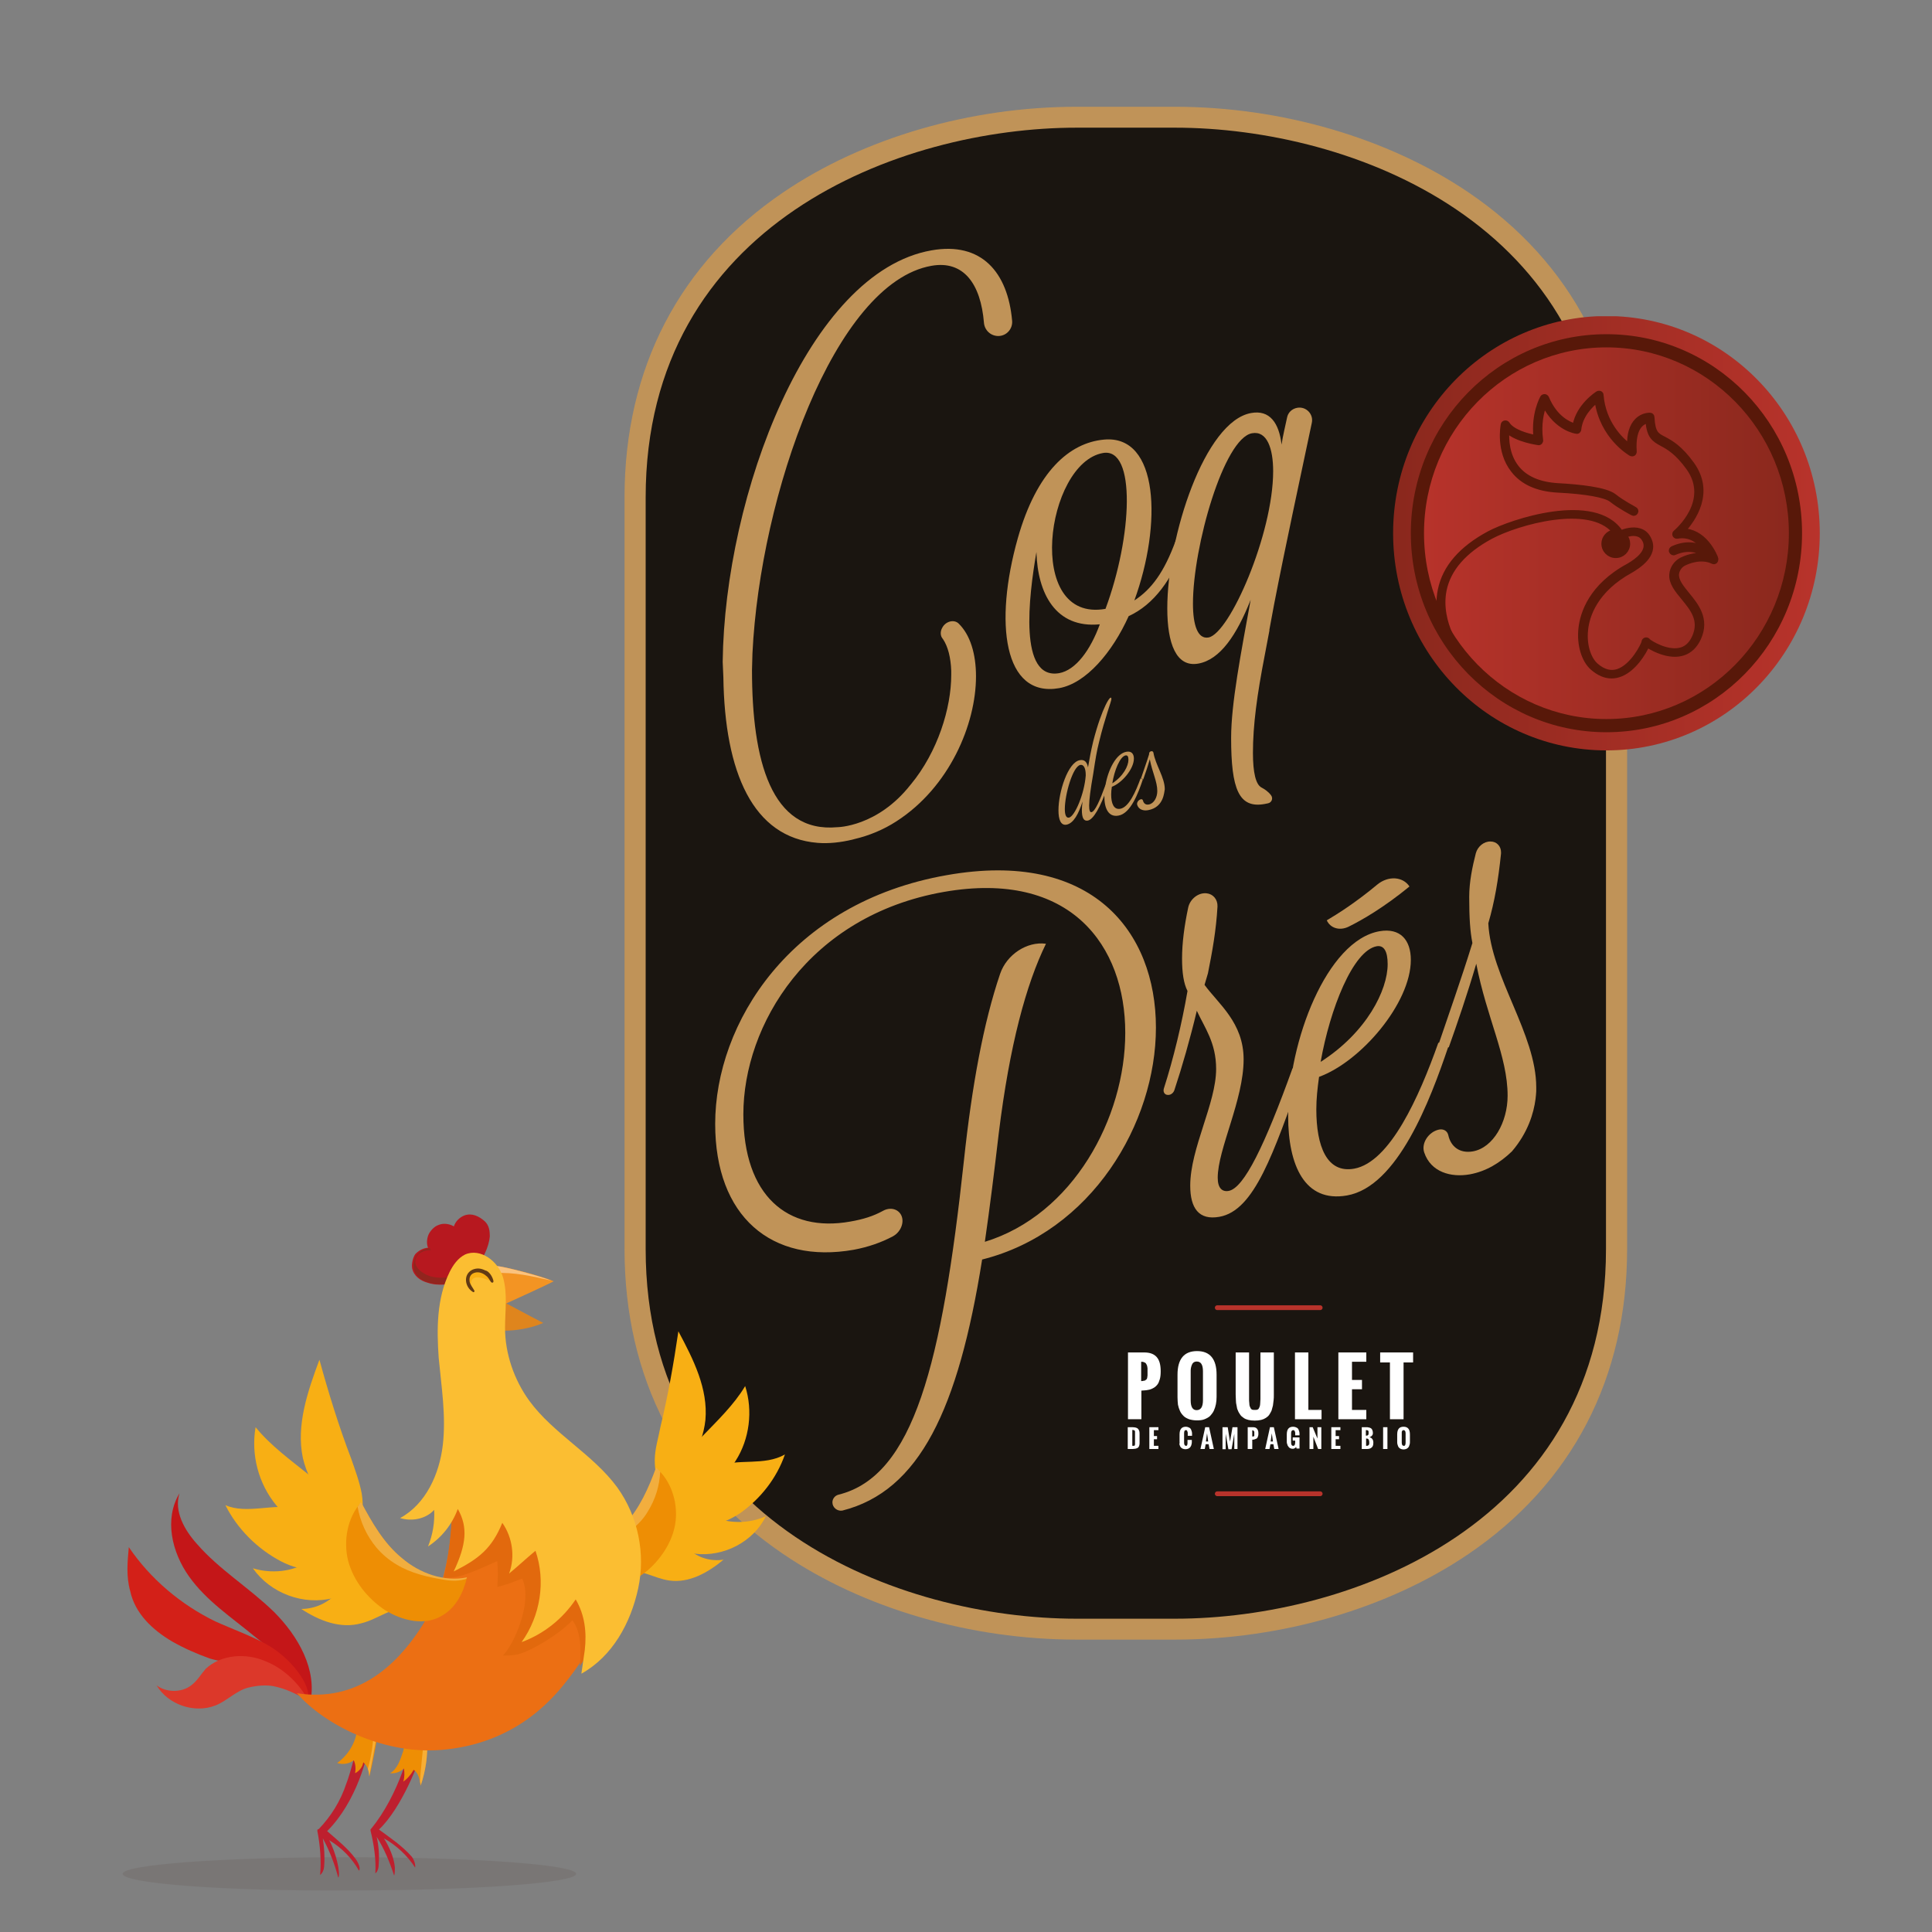 <?xml version="1.0" encoding="utf-8"?>
<!-- Generator: Adobe Illustrator 22.0.1, SVG Export Plug-In . SVG Version: 6.00 Build 0)  -->
<svg version="1.1" id="Layer_1" xmlns="http://www.w3.org/2000/svg" xmlns:xlink="http://www.w3.org/1999/xlink" x="0px" y="0px"
	 viewBox="0 0 850.4 850.4" style="enable-background:new 0 0 850.4 850.4;" xml:space="preserve">
<rect x="0" y="0" width="850.4" height="850.4" fill="#808080" stroke="none"/>
<style type="text/css">
	.st0{fill:#1A1510;}
	.st1{fill:#C09358;}
	.st2{fill:#FFFFFF;}
	.st3{fill:none;stroke:#B8332B;stroke-width:2.099;stroke-linecap:round;stroke-linejoin:round;stroke-miterlimit:10;}
	.st4{clip-path:url(#SVGID_2_);fill:url(#SVGID_3_);}
	.st5{clip-path:url(#SVGID_5_);fill:url(#SVGID_6_);}
	.st6{fill:#581809;}
	.st7{fill:none;stroke:#581809;stroke-width:1.864;stroke-linecap:square;stroke-linejoin:round;stroke-miterlimit:10;}
	.st8{fill:#B7181F;}
	.st9{fill:#91251E;}
	.st10{opacity:0.1;fill:#3E1F1C;enable-background:new    ;}
	.st11{fill:#C41618;}
	.st12{fill:#D32018;}
	.st13{fill:#F8AF14;}
	.st14{fill:#EE8E04;}
	.st15{fill:#F2AE3E;}
	.st16{fill:#BE1F2E;}
	.st17{fill:#DC382A;}
	.st18{fill:#DF851D;}
	.st19{fill:#F8AE35;}
	.st20{fill:#F39423;}
	.st21{fill:#FAC27E;}
	.st22{fill:#EC6F13;}
	.st23{fill:#E2690D;}
	.st24{fill:#FBBE32;}
	.st25{fill:#613A14;}
</style>
<g>
	<g>
		<g>
			<path class="st0" d="M473.9,717.2c-45.9,0-92-13.5-126.6-36.9c-44.3-30.1-67.7-75.2-67.7-130.4V218.9
				c0-55.2,23.4-100.3,67.7-130.4c34.6-23.5,80.7-36.9,126.6-36.9h43.3c45.9,0,92,13.5,126.6,36.9c44.3,30.1,67.7,75.2,67.7,130.4
				v330.9c0,55.2-23.4,100.3-67.7,130.4c-34.6,23.5-80.7,36.9-126.6,36.9H473.9z"/>
			<path class="st1" d="M517.2,56.2c77.7,0,189.7,42.1,189.7,162.7v330.9c0,120.6-112,162.7-189.7,162.7h-43.3
				c-77.7,0-189.7-42.1-189.7-162.7V218.9c0-120.6,112-162.7,189.7-162.7H517.2 M517.2,47h-43.3c-46.8,0-93.9,13.7-129.2,37.7
				c-45.6,31-69.8,77.4-69.8,134.2v330.9c0,56.8,24.1,103.2,69.8,134.2c35.3,24,82.4,37.7,129.2,37.7h43.3
				c46.8,0,93.9-13.7,129.2-37.7c45.6-31,69.8-77.4,69.8-134.2V218.9c0-56.8-24.1-103.2-69.8-134.2C611,60.7,563.9,47,517.2,47"/>
			<path class="st1" d="M318.4,298.1c0.6,41.9,13,70.6,41.5,72.9c4.9,0.4,10.1-0.2,15.2-1.4l1.1-0.3c6.4-1.5,12.7-4.1,18.4-7.8
				c23.3-15,35-42.7,35-63.8c0-9.8-2.5-18.2-7.6-23.2c-2-2-5.8-1.1-7.3,1.9c-0.9,1.6-0.8,3.5,0.2,4.7c0,0.1,0.1,0.1,0.1,0.1
				c2.3,3.4,3.5,8.3,3.7,14.1c0,0.3,0,0.6,0,1c0,0.5,0,0.8,0,0.8c0,14.5-5.9,33.8-17.8,48.2c0,0,0,0-0.1,0.1
				c-14.6,18.6-32.2,18.7-32.2,18.7c-29.2,2.7-37.6-29.4-37.6-69.2l0.2-7.3c3.4-69.9,36.2-163.1,78.8-170.6
				c14.1-2.5,21.7,7.9,23.1,25.1c0.3,3.3,3,5.8,6.3,5.8c3.6,0,6.4-3.1,6.1-6.7c-1.9-21.4-13.5-34.9-35.5-31
				c-54.1,9.5-91,107.5-91.9,181.1L318.4,298.1z"/>
			<path class="st1" d="M521.7,239.2c-5.7,15.9-13.8,26.9-24.9,32c-7.2,16-18.8,29.6-30.6,31.7c-24.5,4.3-28.7-28.8-18.2-66
				c8.3-29.3,22.7-42,37.9-43.4c24.3-2.3,25.6,37.4,13.4,70.8c7.5-4.9,13.1-12.3,18.3-26.6C518.8,237.4,522.1,237.7,521.7,239.2
				 M484.1,274.8c-19.5,1.9-27.4-13.7-27.9-31.8c-3.4,19.6-7.9,56.4,10,53.3C473.5,295,480,286.1,484.1,274.8 M486.6,268
				c11.8-31.7,13.6-71.2-1.1-68.6C460.3,203.8,450.8,274.3,486.6,268"/>
			<path class="st1" d="M571,179.5L571,179.5c-2.3,0.4-4.1,2.1-4.5,4.4c-0.8,3.9-1.8,7.7-2.4,11.8c-1.1-9.5-5.2-15.4-13.4-13.9
				c-20.4,3.6-36.9,54.3-36.9,86c0,15.4,3.9,26,13.6,24.3c9.7-1.7,17-12.7,23.1-28.1c-4.3,23.6-8.6,45.7-8.6,60.8
				c0,22.6,3.4,31.1,14.7,29.1l1.5-0.3c1.6-0.3,2.4-2.1,1.4-3.5c-1.1-1.5-2.6-2.6-4.3-3.5c-2.4-1.3-3.7-6.4-3.7-15.2
				c0-12.2,1.8-25.5,5.2-43c0,0,0,0,0,0l2.1-11.1c0,0,0,0-0.1,0.1c0.7-3.7,1.4-7.5,2.1-11.3c5.1-26.3,11.5-55.6,16.6-79.9
				C578.3,182.3,574.9,178.8,571,179.5 M531.9,280.6c-4.7,0.8-6.8-5.4-6.8-14.9c0-25.1,13.6-72.8,26-75c6.6-1.2,9.3,6.7,9.3,16.7
				C560.4,235,541.2,279,531.9,280.6"/>
			<path class="st1" d="M489.2,307.7c0,1-2.9,8.4-5.4,18.8c-1.1,4.4-1.5,6.9-2.6,14.1c-1.2,6.8-1.8,11.5-1.8,14c0,2.2,0.4,3,1,2.9
				c1.6-0.3,3.7-5.1,6.2-12c0.4-0.1,1.1,0.4,1.1,0.4c-3.5,9.9-6.5,14.8-8.9,15.3c-1.8,0.3-2.6-1.2-2.6-4.7c0-0.8,0.1-2.1,0.3-3.7
				c-1.7,5.3-3.9,9.6-7.1,10.2c-2.5,0.4-3.5-2.3-3.5-6.3c0-8.2,4.2-21.2,9.4-22.1c2.1-0.4,3.2,0.9,3.6,3.2c0.7-4,1.2-6.9,2.3-11.5
				C485,311.5,489.2,304.9,489.2,307.7 M468.7,356.1c0,2.4,0.5,4,1.8,3.8c2.6-0.5,6.8-10.5,7.4-18.5v-0.3c0-2.6-0.7-4.7-2.4-4.4
				C472.2,337.4,468.7,349.7,468.7,356.1"/>
			<path class="st1" d="M502,342.7c-2.1,5.8-5.1,12.6-8.9,13.3c-2.9,0.5-4-2.4-4-6.3c0-1.1,0.1-2.2,0.3-3.4
				c4.4-1.6,9.7-7.8,9.7-12.4c0-2.1-1.1-3.4-3.3-3c-4.5,0.8-8,7.8-9.2,14.6c-0.3,1.6-0.5,3.2-0.5,4.7v0.4c0,5.2,1.8,9.2,6.2,8.4
				c5.4-0.9,8.8-10.1,10.7-15.8C503.1,342.9,502.3,342.6,502,342.7 M495.5,332.5c0.8-0.1,1.2,0.5,1.2,1.9c0,2.7-2.2,7.2-7.1,10.4
				C490.5,339.1,493,332.9,495.5,332.5"/>
			<path class="st1" d="M505.4,356.6c-2,0.4-4.1-0.2-4.8-2.2c-0.4-1,0.4-2.3,1.6-2.6h0c0.5-0.1,0.8,0.2,0.9,0.6
				c0.3,1.2,1.2,2,2.6,1.7c2.2-0.4,3.7-3.1,3.7-5.9c0-4.2-2.2-8.2-3.3-14c-0.9,3.2-2,6.4-2.9,8.9c0-0.2-0.8-0.5-1-0.4
				c0.9-2.8,2.4-6.8,3.6-10.7c0-0.1,0-0.2,0-0.3c0-1.1,1.7-1.5,1.9-0.4c0.9,5.4,5,10.9,5,16.1C512.4,348.5,512.4,355.3,505.4,356.6"
				/>
			<path class="st1" d="M366.4,661.3c0-1.6,1.1-3,2.7-3.4c33.1-8.2,45.5-57.5,55.2-147.2c3.5-32.8,8.6-60.5,15.9-82
				c2.9-8.6,11.9-14.4,20.1-13.3l0.1,0c-8.7,17.8-16,44.5-20.8,83.6c-1.9,16.3-3.9,32.4-6.1,47.6c38.8-11.9,61.8-54.5,61.8-92
				c0-38.3-24-71.8-79.9-62c-59.6,10.5-88.2,58.7-88.2,97.9c0,35.8,19.4,52.1,47,47.2c5.8-1,10.2-2.4,14.4-4.7
				c3.2-1.8,6.7-0.9,8.1,1.9c1.5,3.1-0.2,7.4-3.7,9.3c-5.1,2.7-10.8,4.7-17.2,5.9c-36.3,6.4-61-14.7-61-55.4
				c0-44.1,32.9-97.4,102-109.5c63.9-11.3,92,24.9,92,67.1c0,42.1-28.3,90-76.5,102.1c-10.5,66-27.6,101.9-61.5,110.5
				C368.6,665.3,366.4,663.6,366.4,661.3"/>
			<path class="st1" d="M540.8,524.2c6.8-1.2,16-20.3,28.1-53.9c1-0.2,4.4,0.4,4.4,1.7c-12.8,35.7-21.1,60.9-36.6,63.6
				c-9,1.6-12.8-3.8-12.8-13.7c0-16.5,11.4-36.2,11.4-51.4c0-11.6-5.1-18.2-8.5-25.6c-2.9,12.2-6.5,24.8-9.9,35
				c-0.5,1.4-1.9,2.3-3.2,2l-0.1,0c-1.2-0.3-1.7-1.5-1.3-2.8c4.2-13.1,7.9-28.4,10.4-42.9c-1.7-3.3-2.4-8.1-2.4-14.3
				c0-6.8,1-14.4,2.7-22.4c0.8-3.8,4.5-6.7,8.1-6.3c2.9,0.3,4.9,2.7,4.8,5.8c-0.6,10.6-2.3,19.9-4.2,29.4l-1.5,5.1
				c6.1,8.4,17.2,16.6,17.2,32.8c0,17.9-11.4,39.5-11.4,52.1C536,522.9,537.9,524.7,540.8,524.2"/>
			<path class="st1" d="M633.1,459c1.2-0.2,4.4,0.9,4.4,1.7c-8,23.7-22.3,61.6-44.6,65.5c-18.7,3.3-25.9-13.4-25.9-34.9
				c0-32.9,17-77.3,40.2-81.4c9.2-1.6,13.8,3.9,13.8,12.6c0,19.1-22,44.8-40.4,51.5c-0.7,5-1.2,9.7-1.2,14.3
				c0,16.2,4.6,28.3,16.7,26.1C611.8,511.5,624.6,483,633.1,459 M581.3,467.4c20.3-13,29.5-31.6,29.5-43c0-5.8-1.7-8.4-4.8-7.9
				C595.5,418.4,585.4,444.2,581.3,467.4 M620.4,390.2c-11.1,9.1-20.7,14.7-26.8,17.7c-3.9,1.9-8,0.7-9.6-2.8
				c4.4-2.6,12.6-7.7,22.3-15.8C611.1,385.4,617.5,385.8,620.4,390.2"/>
			<path class="st1" d="M676.2,478.6c0,0.4,0,0.8,0,1.3c0,0.1,0,0.2,0,0.4c-0.1,1-0.1,2.1-0.3,3.4c-0.8,6.2-3.3,14.8-10.4,23.1
				c-5.3,5.1-11.4,8.8-18.5,10.1c-8.4,1.5-17.2-1-20.1-9.6c-1.4-4.1,1.9-9.1,6.5-10.1c2-0.4,3.7,0.6,4.1,2.5c1.1,5,5,8.1,10.8,7.1
				c9-1.6,15.3-12.9,15.3-24.5c0-17.4-9.2-34.2-13.8-58.1c-3.9,13.3-8.5,26.7-12.1,36.8c0,0-4.4,0-4.4-1.6
				c3.9-11.6,9.9-28.4,14.8-44.3c-1-5.2-1.4-10.9-1.4-20.3c0-6.7,1.4-13.3,2.9-19.2c0.8-3,3.6-5.3,6.5-5.2c2.7,0,4.6,2.1,4.6,4.7
				c0,0.2,0,0.4,0,0.6c-1.2,11.6-2.8,21.1-5.6,30.7C656.3,430.2,676.2,455.1,676.2,478.6"/>
			<path class="st2" d="M496.5,624.7v-29.4h7.1c2.6,0,4.4,0.7,5.6,2.1s1.7,3.5,1.7,6.2c0,1.3-0.1,2.5-0.4,3.5
				c-0.3,1-0.6,1.8-1.1,2.4c-0.5,0.6-1,1.1-1.8,1.5c-0.7,0.4-1.5,0.7-2.3,0.8c-0.8,0.2-1.8,0.2-2.9,0.3v12.6H496.5z M502.4,607.9
				c0.3,0,0.6,0,0.8-0.1c0.2,0,0.5-0.1,0.6-0.1c0.2,0,0.3-0.1,0.5-0.3c0.1-0.1,0.3-0.2,0.4-0.3c0.1-0.1,0.2-0.3,0.2-0.5
				c0.1-0.2,0.1-0.4,0.1-0.5c0-0.1,0.1-0.4,0.1-0.7c0-0.3,0-0.6,0-0.8v-0.9v-0.2c0-0.4,0-0.7,0-1c0-0.2,0-0.5-0.1-0.8
				c0-0.3-0.1-0.6-0.2-0.8c-0.1-0.2-0.2-0.4-0.3-0.6c-0.1-0.2-0.3-0.4-0.5-0.5c-0.2-0.1-0.4-0.2-0.7-0.3c-0.3-0.1-0.6-0.1-1-0.1
				V607.9z"/>
			<path class="st2" d="M518.3,615v-9.9c0-6.9,2.9-10.4,8.6-10.4c5.7,0,8.6,3.5,8.6,10.4v9.7c0,1.2-0.1,2.3-0.3,3.3
				c-0.2,1-0.5,1.9-0.9,2.8c-0.4,0.9-1,1.6-1.6,2.3c-0.6,0.6-1.5,1.1-2.5,1.5c-1,0.4-2.1,0.5-3.4,0.5c-1.3,0-2.4-0.2-3.4-0.5
				c-1-0.4-1.8-0.8-2.4-1.4c-0.6-0.6-1.2-1.3-1.6-2.2c-0.4-0.9-0.7-1.8-0.9-2.8C518.4,617.3,518.3,616.2,518.3,615 M529.5,616.3
				v-12.7c0-2.9-0.9-4.3-2.7-4.3c-0.5,0-1,0.1-1.4,0.4c-0.4,0.3-0.6,0.6-0.8,1.1c-0.2,0.5-0.3,0.9-0.4,1.4c-0.1,0.5-0.1,0.9-0.1,1.5
				v12.7c0,2.9,0.9,4.3,2.6,4.3C528.6,620.7,529.5,619.2,529.5,616.3"/>
			<path class="st2" d="M543.9,613.8v-18.5h5.9v18.3c0,1,0,1.8,0,2.3c0,0.5,0,1,0.1,1.7c0,0.7,0.1,1.2,0.2,1.4
				c0.1,0.3,0.3,0.6,0.4,0.9c0.2,0.3,0.4,0.5,0.7,0.6c0.3,0.1,0.7,0.1,1.1,0.1c0.4,0,0.8,0,1.1-0.1c0.3-0.1,0.6-0.3,0.7-0.6
				c0.2-0.3,0.3-0.6,0.4-0.9c0.1-0.3,0.2-0.7,0.2-1.4c0-0.7,0.1-1.2,0.1-1.7c0-0.5,0-1.2,0-2.2v-0.1v-18.3h5.9v18.5
				c0,0.9,0,1.8-0.1,2.5c-0.1,0.8-0.2,1.5-0.3,2.4c-0.2,0.8-0.4,1.5-0.6,2.2c-0.3,0.6-0.6,1.2-1,1.8c-0.4,0.6-0.9,1-1.5,1.4
				c-0.6,0.4-1.3,0.7-2.1,0.9c-0.8,0.2-1.8,0.3-2.8,0.3c-1,0-2-0.1-2.8-0.3c-0.8-0.2-1.6-0.5-2.1-0.9c-0.6-0.4-1.1-0.8-1.5-1.4
				c-0.4-0.6-0.8-1.2-1-1.8c-0.3-0.6-0.5-1.3-0.6-2.2c-0.2-0.8-0.3-1.6-0.3-2.4C544,615.5,543.9,614.7,543.9,613.8"/>
			<polygon class="st2" points="570,624.7 570,595.3 575.9,595.3 575.9,620.6 581.7,620.6 581.7,624.7 			"/>
			<polygon class="st2" points="589.1,624.7 589.1,595.3 601.4,595.3 601.4,599.4 595.1,599.4 595.1,607.4 599.5,607.4 599.5,611.5 
				595.1,611.5 595.1,620.6 601.4,620.6 601.4,624.7 			"/>
			<polygon class="st2" points="611.8,624.7 611.8,599.7 607.5,599.7 607.5,595.3 622,595.3 622,599.7 617.8,599.7 617.8,624.7 			
				"/>
			<path class="st2" d="M496.4,637.8v-9.6h2c0.6,0,1.2,0.1,1.6,0.2c0.4,0.1,0.7,0.3,1,0.6c0.2,0.3,0.4,0.6,0.5,1
				c0.1,0.4,0.1,0.8,0.1,1.4v3.1c0,0.3,0,0.6,0,0.9c0,0.3-0.1,0.5-0.1,0.7c-0.1,0.2-0.1,0.4-0.2,0.6c-0.1,0.2-0.2,0.3-0.4,0.5
				c-0.2,0.1-0.4,0.3-0.6,0.3c-0.2,0.1-0.5,0.2-0.8,0.2c-0.3,0-0.7,0.1-1,0.1H496.4z M498.5,636.4c0.2,0,0.3,0,0.4,0
				c0.1,0,0.2,0,0.3,0c0.1,0,0.2-0.1,0.2-0.1c0,0,0.1-0.1,0.1-0.2c0-0.1,0.1-0.2,0.1-0.3c0-0.1,0-0.2,0-0.4v-5.2
				c0-0.3-0.1-0.5-0.3-0.6c-0.2-0.1-0.5-0.2-0.9-0.2V636.4z"/>
			<polygon class="st2" points="505.9,637.8 505.9,628.2 509.9,628.2 509.9,629.5 507.9,629.5 507.9,632.1 509.3,632.1 509.3,633.5 
				507.9,633.5 507.9,636.4 509.9,636.4 509.9,637.8 			"/>
			<path class="st2" d="M519.2,634.6v-3.2c0-2.3,0.9-3.4,2.8-3.4c0.4,0,0.7,0.1,1,0.2c0.3,0.1,0.6,0.3,0.8,0.4
				c0.2,0.2,0.4,0.4,0.5,0.7c0.1,0.3,0.2,0.6,0.3,0.9c0.1,0.3,0.1,0.7,0.1,1v0.8h-1.9v-0.9c0-0.2,0-0.3,0-0.4c0-0.1,0-0.3-0.1-0.4
				c0-0.2-0.1-0.3-0.1-0.4c-0.1-0.1-0.1-0.2-0.2-0.3c-0.1-0.1-0.2-0.1-0.4-0.1c-0.6,0-0.8,0.5-0.8,1.4v4.1c0,0.9,0.3,1.4,0.8,1.4
				c0.2,0,0.3,0,0.4-0.1c0.1-0.1,0.2-0.2,0.2-0.4c0-0.2,0.1-0.3,0.1-0.5c0-0.2,0-0.4,0-0.6v-1h1.9v0.8c0,0.4,0,0.7-0.1,1
				c-0.1,0.3-0.1,0.6-0.3,0.9c-0.1,0.3-0.3,0.5-0.5,0.7c-0.2,0.2-0.5,0.4-0.8,0.5c-0.3,0.1-0.7,0.2-1.1,0.2c-0.4,0-0.8-0.1-1.1-0.2
				c-0.3-0.1-0.6-0.3-0.8-0.5c-0.2-0.2-0.4-0.4-0.5-0.7c-0.1-0.3-0.2-0.6-0.3-0.9C519.3,635.3,519.2,635,519.2,634.6"/>
			<path class="st2" d="M528.4,637.8l2.1-9.6h1.7l2.1,9.6h-1.9l-0.4-2.1h-1.3l-0.4,2.1H528.4z M530.8,634.5h1l-0.5-3.6L530.8,634.5z
				"/>
			<path class="st2" d="M538.1,637.8v-9.6h2.3l1,6.4l1.1-6.4h2.2v9.6h-1.4l0-6.7c-0.1,0.7-0.3,1.8-0.6,3.4c-0.3,1.6-0.5,2.7-0.6,3.4
				h-1.4l-1.2-6.8l0,6.8H538.1z"/>
			<path class="st2" d="M549.2,637.8v-9.6h2.3c0.8,0,1.4,0.2,1.8,0.7c0.4,0.5,0.6,1.1,0.6,2c0,0.4,0,0.8-0.1,1.1
				c-0.1,0.3-0.2,0.6-0.3,0.8c-0.1,0.2-0.3,0.4-0.6,0.5c-0.2,0.1-0.5,0.2-0.8,0.3c-0.3,0.1-0.6,0.1-0.9,0.1v4.1H549.2z M551.2,632.3
				c0.1,0,0.2,0,0.3,0c0.1,0,0.2,0,0.2,0c0.1,0,0.1,0,0.2-0.1c0,0,0.1-0.1,0.1-0.1c0,0,0.1-0.1,0.1-0.2c0-0.1,0-0.1,0-0.2
				c0,0,0-0.1,0-0.2c0-0.1,0-0.2,0-0.2v-0.3v-0.1c0-0.1,0-0.2,0-0.3c0-0.1,0-0.2,0-0.3c0-0.1,0-0.2-0.1-0.2c0-0.1-0.1-0.1-0.1-0.2
				c0-0.1-0.1-0.1-0.2-0.2c-0.1,0-0.1-0.1-0.2-0.1c-0.1,0-0.2,0-0.3,0V632.3z"/>
			<path class="st2" d="M556.9,637.8l2.1-9.6h1.7l2.1,9.6h-1.9l-0.4-2.1h-1.3l-0.4,2.1H556.9z M559.3,634.5h1l-0.5-3.6L559.3,634.5z
				"/>
			<path class="st2" d="M566.4,634.8v-3.4c0-2.3,0.9-3.4,2.8-3.4c0.4,0,0.8,0.1,1.1,0.2c0.3,0.1,0.6,0.3,0.8,0.4
				c0.2,0.2,0.4,0.4,0.5,0.7c0.1,0.3,0.2,0.6,0.3,0.9c0.1,0.3,0.1,0.7,0.1,1v0.6h-1.9v-0.7c0-0.2,0-0.3,0-0.4c0-0.1,0-0.3-0.1-0.4
				c0-0.2-0.1-0.3-0.1-0.4c-0.1-0.1-0.1-0.2-0.3-0.3c-0.1-0.1-0.3-0.1-0.4-0.1c-0.6,0-0.9,0.5-0.9,1.4v4.1c0,0.9,0.3,1.4,0.9,1.4
				c0.6,0,0.9-0.5,0.9-1.5v-0.8h-1.1v-1.4h3v4.9h-1.3l-0.2-0.7c-0.2,0.3-0.4,0.5-0.7,0.6c-0.3,0.2-0.6,0.2-0.9,0.2
				c-0.3,0-0.7-0.1-0.9-0.2c-0.3-0.1-0.5-0.3-0.7-0.5c-0.2-0.2-0.3-0.5-0.5-0.7c-0.1-0.3-0.2-0.6-0.3-0.9
				C566.5,635.4,566.4,635.1,566.4,634.8"/>
			<polygon class="st2" points="576.4,637.8 576.4,628.2 577.8,628.2 579.9,633.2 579.9,628.2 581.6,628.2 581.6,637.8 580.2,637.8 
				578.1,632.4 578.1,637.8 			"/>
			<polygon class="st2" points="586,637.8 586,628.2 590,628.2 590,629.5 587.9,629.5 587.9,632.1 589.4,632.1 589.4,633.5 
				587.9,633.5 587.9,636.4 590,636.4 590,637.8 			"/>
			<path class="st2" d="M599.4,637.8v-9.6h2c0.4,0,0.7,0,0.9,0.1c0.3,0,0.5,0.1,0.8,0.2c0.3,0.1,0.5,0.3,0.6,0.4
				c0.2,0.2,0.3,0.4,0.4,0.7c0.1,0.3,0.2,0.6,0.2,1.1c0,0.5-0.1,0.9-0.4,1.2c-0.2,0.3-0.6,0.5-1.1,0.7c1.1,0.3,1.7,1.1,1.7,2.4
				c0,1-0.2,1.7-0.7,2.1c-0.5,0.5-1.2,0.7-2.1,0.7H599.4z M601.3,631.9h0.3c0.2,0,0.3,0,0.4-0.1c0.1-0.1,0.2-0.2,0.3-0.3
				c0.1-0.1,0.1-0.3,0.1-0.4c0-0.1,0-0.3,0-0.5c0-0.2,0-0.3,0-0.4c0-0.1,0-0.2-0.1-0.3c0-0.1-0.1-0.1-0.1-0.2
				c-0.1-0.1-0.1-0.1-0.2-0.1c-0.1,0-0.1,0-0.2-0.1c-0.1,0-0.2,0-0.3,0c-0.1,0-0.2,0-0.3,0V631.9z M601.3,636.4h0.2
				c0.3,0,0.5,0,0.6-0.1c0.2-0.1,0.3-0.2,0.4-0.3c0.1-0.1,0.1-0.3,0.2-0.5c0-0.2,0-0.4,0-0.7c0-0.5-0.1-0.9-0.3-1.2
				c-0.2-0.3-0.5-0.4-0.9-0.4h-0.2V636.4z"/>
			<rect x="608.8" y="628.2" class="st2" width="1.9" height="9.6"/>
			<path class="st2" d="M615,634.6v-3.2c0-2.3,0.9-3.4,2.8-3.4c1.9,0,2.8,1.1,2.8,3.4v3.2c0,0.4,0,0.7-0.1,1.1
				c-0.1,0.3-0.2,0.6-0.3,0.9c-0.1,0.3-0.3,0.5-0.5,0.7c-0.2,0.2-0.5,0.4-0.8,0.5c-0.3,0.1-0.7,0.2-1.1,0.2c-0.4,0-0.8-0.1-1.1-0.2
				c-0.3-0.1-0.6-0.3-0.8-0.5c-0.2-0.2-0.4-0.4-0.5-0.7c-0.1-0.3-0.2-0.6-0.3-0.9C615,635.3,615,635,615,634.6 M618.7,635v-4.1
				c0-0.9-0.3-1.4-0.9-1.4c-0.2,0-0.3,0-0.4,0.1c-0.1,0.1-0.2,0.2-0.3,0.4c-0.1,0.2-0.1,0.3-0.1,0.4c0,0.1,0,0.3,0,0.5v4.1
				c0,0.9,0.3,1.4,0.9,1.4C618.4,636.5,618.7,636,618.7,635"/>
			<line class="st3" x1="581.1" y1="657.5" x2="535.8" y2="657.5"/>
			<line class="st3" x1="581.1" y1="575.6" x2="535.8" y2="575.6"/>
		</g>
		<g>
			<defs>
				<path id="SVGID_1_" d="M613.2,234.7c0,52.8,42,95.6,93.9,95.6c51.9,0,93.9-42.8,93.9-95.6c0-52.8-42-95.6-93.9-95.6
					C655.2,139.2,613.2,181.9,613.2,234.7"/>
			</defs>
			<clipPath id="SVGID_2_">
				<use xlink:href="#SVGID_1_"  style="overflow:visible;"/>
			</clipPath>
			
				<linearGradient id="SVGID_3_" gradientUnits="userSpaceOnUse" x1="-34.694" y1="1057.421" x2="-32.813" y2="1057.421" gradientTransform="matrix(99.905 0 0 -99.905 4079.24 105876.227)">
				<stop  offset="0" style="stop-color:#8A281D"/>
				<stop  offset="1" style="stop-color:#B8332B"/>
			</linearGradient>
			<rect x="613.2" y="139.2" class="st4" width="187.8" height="191.1"/>
		</g>
		<g>
			<defs>
				<path id="SVGID_4_" d="M623.9,234.7c0,46.7,37.3,84.7,83.2,84.7c45.9,0,83.2-38,83.2-84.7c0-46.7-37.3-84.7-83.2-84.7
					C661.2,150,623.9,188,623.9,234.7"/>
			</defs>
			<clipPath id="SVGID_5_">
				<use xlink:href="#SVGID_4_"  style="overflow:visible;"/>
			</clipPath>
			
				<linearGradient id="SVGID_6_" gradientUnits="userSpaceOnUse" x1="-34.469" y1="1057.089" x2="-32.589" y2="1057.089" gradientTransform="matrix(88.522 0 0 -88.522 3675.163 93810.844)">
				<stop  offset="0" style="stop-color:#B8332B"/>
				<stop  offset="1" style="stop-color:#8A281D"/>
			</linearGradient>
			<rect x="623.9" y="150" class="st5" width="166.4" height="169.4"/>
		</g>
		<g>
			<path class="st6" d="M707.1,152.9c44.3,0,80.3,36.7,80.3,81.8s-36,81.8-80.3,81.8c-44.3,0-80.3-36.7-80.3-81.8
				S662.8,152.9,707.1,152.9 M707.1,147.1c-47.6,0-86.1,39.2-86.1,87.6c0,48.4,38.6,87.6,86.1,87.6c47.6,0,86.1-39.2,86.1-87.6
				C793.2,186.3,754.7,147.1,707.1,147.1"/>
			<path class="st6" d="M641.9,289.5L641.9,289.5c-0.5-0.6-11.3-14.2-8.1-29.8c2-10,9.3-18.4,21.6-25c9.7-5.2,46.8-17.7,58.1-0.4
				c1.7-0.7,5.2-1.8,8.3-0.8c1.9,0.6,3.3,1.9,4.2,3.9c3.3,7-5.2,12.1-8,13.8c-15.8,8.6-19.3,20-19.9,26c-0.8,7.4,1.7,13.2,4.5,15.6
				c3.2,2.8,6.4,3.6,9.5,2.6c6.5-2.2,11.1-11.5,11.4-12.9h0c0-0.1,0-0.1,0-0.2c0.2-0.6,0.7-0.9,1.3-0.8c0.3,0.1,0.6,0.2,0.7,0.5
				c1.1,1,8,5.2,13.6,4.1c2.9-0.5,5.1-2.4,6.6-5.7c3.3-7.4-0.8-12.3-4.8-17.2c-2.8-3.4-5.5-6.6-5.2-10.4c0.2-2.7,1.9-5.2,4.4-6.5
				c1.4-0.7,5.6-2.5,10.3-2c-2.7-1.9-7.1-3.6-13.3-0.9c-0.6,0.3-1.2,0-1.5-0.6c-0.3-0.6,0-1.2,0.6-1.5c6-2.7,10.7-1.7,13.9,0.1
				c-0.2-0.2-0.3-0.4-0.5-0.7c-3.2-3.7-7-5.3-11.3-4.5c-0.5,0.1-1-0.2-1.2-0.6c-0.2-0.5-0.1-1,0.3-1.3c0.7-0.6,16.1-13.8,5.7-28.3
				c-5-6.9-8.8-9-11.6-10.5c-3.7-2-5.7-3.4-6.3-10.1c-0.8,0.1-2,0.6-3.1,1.7c-2.1,2.2-3,6.2-2.6,11.7c0,0.4-0.2,0.8-0.5,1
				c-0.4,0.2-0.8,0.2-1.2,0c-0.5-0.3-12.7-7.4-15-23.4c-2.5,2-7.1,6.5-7.7,12.6c0,0.3-0.2,0.6-0.4,0.8c-0.2,0.2-0.5,0.3-0.8,0.2
				c-0.4,0-8.8-1.3-14.1-11.6c-1.1,2.8-2.5,8.3-1.5,15.3c0.1,0.4-0.1,0.7-0.3,1c-0.3,0.3-0.6,0.4-1,0.3c-0.4-0.1-9-1.2-13.6-5.2
				c-0.2,3.6,0,10.4,4.2,15.8c3.7,4.8,9.8,7.5,18.1,8c9.3,0.5,21.1,1.7,24.9,4.7c3.6,2.9,8.9,5.6,9,5.7c0.6,0.3,0.8,1,0.5,1.5
				c-0.3,0.6-1,0.8-1.5,0.5c-0.2-0.1-5.6-2.9-9.4-5.9c-2.5-2-11.1-3.6-23.6-4.2c-9-0.5-15.6-3.5-19.7-8.9
				c-6.6-8.4-4.5-19.6-4.4-20.1c0.1-0.5,0.4-0.8,0.9-0.9c0.5-0.1,0.9,0.1,1.2,0.5c2.1,3.4,8.6,5.2,12.3,5.9
				c-1.1-10.3,2.8-17.1,2.9-17.4c0.2-0.4,0.6-0.6,1.1-0.6c0.4,0,0.8,0.3,1,0.7c3.7,8.9,9.8,11.5,12.2,12.2c1.6-8.8,9.8-14,10.1-14.2
				c0.3-0.2,0.8-0.2,1.1-0.1c0.4,0.2,0.6,0.5,0.6,0.9c1,12.4,8.7,19.6,12.2,22.3c-0.1-5.1,1-8.8,3.4-11.2c2.6-2.6,5.7-2.4,5.8-2.4
				c0.6,0,1,0.5,1,1.1c0.4,6.9,1.9,7.7,5.2,9.4c3,1.6,7.1,3.8,12.4,11.2c9,12.6,0.5,24.4-3.8,29.2c3.9,0.2,7.4,2.1,10.3,5.5
				c2.7,3.2,4,6.7,4,6.8c0,0,0,0.1,0,0.1c0,0,0,0.1,0,0.1c0,0.1,0,0.2,0,0.3c0,0,0,0.1,0,0.1c0,0.1-0.1,0.2-0.1,0.4l-0.1,0.1
				c0,0.1-0.1,0.1-0.1,0.2c0,0-0.1,0-0.1,0.1c0,0,0,0,0,0c0,0-0.1,0-0.1,0c0,0-0.1,0-0.1,0.1c-0.1,0-0.1,0-0.2,0.1c0,0-0.1,0-0.1,0
				c0,0-0.1,0-0.1,0c0,0-0.1,0-0.1,0c0,0-0.1,0-0.1,0c-0.1,0-0.2,0-0.2-0.1l-0.1,0c-5.2-2.5-11,0-12.6,0.8c-1.8,0.9-3,2.7-3.2,4.6
				c-0.2,2.9,2,5.6,4.6,8.8c4,4.9,9,10.9,5.1,19.5c-3.1,6.7-9.1,8.8-17.1,5.9c-0.1,0-3.4-1.3-5.6-2.8c-1.5,3.4-5.7,10.3-11.5,12.7
				c-1.4,0.6-2.8,0.9-4.3,0.9c-2.8,0-5.6-1.2-8.4-3.6c-3.9-3.4-6-10.4-5.2-17.5c0.7-6.5,4.4-18.7,21.1-27.7
				c4.1-2.4,9.2-6.3,7.1-10.9c-0.7-1.4-1.6-2.3-2.9-2.7c-2-0.7-4.3-0.1-5.8,0.4c0.9,1,1.4,2.2,1.4,3.6c0,3-2.4,5.4-5.4,5.4
				c-3,0-5.4-2.4-5.4-5.4c0-2.7,2.1-5,4.7-5.3c-10.8-13-42.6-3.9-54.2,2.3c-11.7,6.3-18.6,14.2-20.5,23.5c-2.9,14.6,7.4,27.7,7.7,28
				C645.2,289.5,642.9,290.8,641.9,289.5"/>
			<path class="st7" d="M641.9,289.5L641.9,289.5c-0.5-0.6-11.3-14.2-8.1-29.8c2-10,9.3-18.4,21.6-25c9.7-5.2,46.8-17.7,58.1-0.4
				c1.7-0.7,5.2-1.8,8.3-0.8c1.9,0.6,3.3,1.9,4.2,3.9c3.3,7-5.2,12.1-8,13.8c-15.8,8.6-19.3,20-19.9,26c-0.8,7.4,1.7,13.2,4.5,15.6
				c3.2,2.8,6.4,3.6,9.5,2.6c6.5-2.2,11.1-11.5,11.4-12.9h0c0-0.1,0-0.1,0-0.2c0.2-0.6,0.7-0.9,1.3-0.8c0.3,0.1,0.6,0.2,0.7,0.5
				c1.1,1,8,5.2,13.6,4.1c2.9-0.5,5.1-2.4,6.6-5.7c3.3-7.4-0.8-12.3-4.8-17.2c-2.8-3.4-5.5-6.6-5.2-10.4c0.2-2.7,1.9-5.2,4.4-6.5
				c1.4-0.7,5.6-2.5,10.3-2c-2.7-1.9-7.1-3.6-13.3-0.9c-0.6,0.3-1.2,0-1.5-0.6c-0.3-0.6,0-1.2,0.6-1.5c6-2.7,10.7-1.7,13.9,0.1
				c-0.2-0.2-0.3-0.4-0.5-0.7c-3.2-3.7-7-5.3-11.3-4.5c-0.5,0.1-1-0.2-1.2-0.6c-0.2-0.5-0.1-1,0.3-1.3c0.7-0.6,16.1-13.8,5.7-28.3
				c-5-6.9-8.8-9-11.6-10.5c-3.7-2-5.7-3.4-6.3-10.1c-0.8,0.1-2,0.6-3.1,1.7c-2.1,2.2-3,6.2-2.6,11.7c0,0.4-0.2,0.8-0.5,1
				c-0.4,0.2-0.8,0.2-1.2,0c-0.5-0.3-12.7-7.4-15-23.4c-2.5,2-7.1,6.5-7.7,12.6c0,0.3-0.2,0.6-0.4,0.8c-0.2,0.2-0.5,0.3-0.8,0.2
				c-0.4,0-8.8-1.3-14.1-11.6c-1.1,2.8-2.5,8.3-1.5,15.3c0.1,0.4-0.1,0.7-0.3,1c-0.3,0.3-0.6,0.4-1,0.3c-0.4-0.1-9-1.2-13.6-5.2
				c-0.2,3.6,0,10.4,4.2,15.8c3.7,4.8,9.8,7.5,18.1,8c9.3,0.5,21.1,1.7,24.9,4.7c3.6,2.9,8.9,5.6,9,5.7c0.6,0.3,0.8,1,0.5,1.5
				c-0.3,0.6-1,0.8-1.5,0.5c-0.2-0.1-5.6-2.9-9.4-5.9c-2.5-2-11.1-3.6-23.6-4.2c-9-0.5-15.6-3.5-19.7-8.9
				c-6.6-8.4-4.5-19.6-4.4-20.1c0.1-0.5,0.4-0.8,0.9-0.9c0.5-0.1,0.9,0.1,1.2,0.5c2.1,3.4,8.6,5.2,12.3,5.9
				c-1.1-10.3,2.8-17.1,2.9-17.4c0.2-0.4,0.6-0.6,1.1-0.6c0.4,0,0.8,0.3,1,0.7c3.7,8.9,9.8,11.5,12.2,12.2c1.6-8.8,9.8-14,10.1-14.2
				c0.3-0.2,0.8-0.2,1.1-0.1c0.4,0.2,0.6,0.5,0.6,0.9c1,12.4,8.7,19.6,12.2,22.3c-0.1-5.1,1-8.8,3.4-11.2c2.6-2.6,5.7-2.4,5.8-2.4
				c0.6,0,1,0.5,1,1.1c0.4,6.9,1.9,7.7,5.2,9.4c3,1.6,7.1,3.8,12.4,11.2c9,12.6,0.5,24.4-3.8,29.2c3.9,0.2,7.4,2.1,10.3,5.5
				c2.7,3.2,4,6.7,4,6.8c0,0,0,0.1,0,0.1c0,0,0,0.1,0,0.1c0,0.1,0,0.2,0,0.3c0,0,0,0.1,0,0.1c0,0.1-0.1,0.2-0.1,0.4l-0.1,0.1
				c0,0.1-0.1,0.1-0.1,0.2c0,0-0.1,0-0.1,0.1c0,0,0,0,0,0c0,0-0.1,0-0.1,0c0,0-0.1,0-0.1,0.1c-0.1,0-0.1,0-0.2,0.1c0,0-0.1,0-0.1,0
				c0,0-0.1,0-0.1,0c0,0-0.1,0-0.1,0c0,0-0.1,0-0.1,0c-0.1,0-0.2,0-0.2-0.1l-0.1,0c-5.2-2.5-11,0-12.6,0.8c-1.8,0.9-3,2.7-3.2,4.6
				c-0.2,2.9,2,5.6,4.6,8.8c4,4.9,9,10.9,5.1,19.5c-3.1,6.7-9.1,8.8-17.1,5.9c-0.1,0-3.4-1.3-5.6-2.8c-1.5,3.4-5.7,10.3-11.5,12.7
				c-1.4,0.6-2.8,0.9-4.3,0.9c-2.8,0-5.6-1.2-8.4-3.6c-3.9-3.4-6-10.4-5.2-17.5c0.7-6.5,4.4-18.7,21.1-27.7
				c4.1-2.4,9.2-6.3,7.1-10.9c-0.7-1.4-1.6-2.3-2.9-2.7c-2-0.7-4.3-0.1-5.8,0.4c0.9,1,1.4,2.2,1.4,3.6c0,3-2.4,5.4-5.4,5.4
				c-3,0-5.4-2.4-5.4-5.4c0-2.7,2.1-5,4.7-5.3c-10.8-13-42.6-3.9-54.2,2.3c-11.7,6.3-18.6,14.2-20.5,23.5c-2.9,14.6,7.4,27.7,7.7,28
				C645.2,289.5,642.9,290.8,641.9,289.5z"/>
		</g>
	</g>
</g>
<g>
	<path class="st8" d="M215.6,544.2c-0.3,4.2-3,10.7-7.7,15.9c-0.3,0-0.6,0-0.9,0c-0.3,0.9-0.3,1.8-0.6,2.7c-3.3,1.5-11.9,4-18.2,1.8
		c-3.3-0.9-6.1-3-6.8-6.4c-0.3-1.8,0.3-4.8,1.5-6.3c1.5-1.5,3.3-2.5,5.5-2.7c-0.6-1.5-0.6-3.3,0-5.2s2.7-4.2,4.6-4.8
		c2.1-0.9,4.6-0.6,6.8,0.6c0.6-2.1,2.5-4,4.6-4.8c3.3-1.2,6.4,0.3,8.9,2.5C215.3,539.3,215.6,541.8,215.6,544.2z"/>
	<path class="st9" d="M182.1,558.2c0.6,3.6,3.6,5.5,6.4,6.3c6.4,2.1,14.6-0.6,17.7-1.8c1.2-6.8,4.6-4,3-7.7c0-0.3-0.9-1.8-0.9-2.1
		c1.8,7.3-2.7,6.8-10,8.9c-0.9,0.3-1.8,0.6-2.7,0.6c-0.6,0-1.5,0-2.1,0c-1.2,0-2.7-0.3-4-0.6c-0.9-0.3-1.8-0.6-2.7-1.2
		c-2.1-1.2-4.2-3-4-5.7c0.3-3,3.6-4.8,6.8-4.6c-0.3-0.3-0.3-0.6-0.3-0.9c-2.1,0-4.2,1.2-5.5,2.7l0,0
		C182.4,553.6,181.8,556.4,182.1,558.2"/>
	<path class="st10" d="M54,824.8c0,4.2,44.8,7.7,99.8,7.3c54.9,0,99.8-3.3,99.8-7.3s-44.5-7.3-99.8-7.3
		C98.8,817.4,54,820.7,54,824.8"/>
	<path class="st11" d="M86.7,679.6c9.8,11.3,22.9,19.2,33.9,29.9c10.7,10.7,19.2,25.6,15.9,40.2c-4.2-12.2-14.4-21.7-24.7-29.6
		c-10-8.3-21-15.5-28.6-26.2s-11-25.3-4.2-36.6C76.5,665.2,81.2,673.5,86.7,679.6"/>
	<path class="st12" d="M75.9,722.6c-8.9-5.2-16.5-12.5-18.6-22.3c-1.8-6.4-1.2-12.8-0.6-19.3c9.5,14,22.9,25.3,38.1,32.7
		c7.3,3.3,17.1,6.8,24.1,11c11,6.8,19.3,19.3,16.1,24.1c-5.2-6.3-10-11.6-18-14c-7.9-2.5-17.1-2.5-24.7-4.8
		C86.7,728,81.2,725.6,75.9,722.6"/>
	<path class="st13" d="M310.5,625c1.2-13.7-5.2-26.5-11.9-39c-2.1,14.4-4.6,28.4-7.9,42.1c-0.9,4.8-2.5,9.8-2.5,14.6
		c0,4.8,0.9,10,4,14C301.6,648.5,309.2,637.5,310.5,625"/>
	<path class="st13" d="M315.6,645.4c9.5-3.6,20.8,0,29.9-5.2c-3.6,10.4-10.7,19.5-19.8,25.9c-4.2,2.7-9.2,5.2-14.4,4.8
		c-6.3-0.3-12.5-4.6-18.2-2.5c2.1-7,7.7-12.5,13.1-17.1C308.9,649.1,312,646.7,315.6,645.4"/>
	<path class="st13" d="M304.4,664.4c3.3,0,6.1,1.8,9.2,3.3c7.7,3,16.1,3,23.5-0.3c-5.5,11.3-18.6,18-31.1,16.5
		c-6.4-0.9-12.2-3.6-18.6-4.6c0.9-4.8,4.8-8.9,8.9-11.6C298.6,665.8,301.4,664.4,304.4,664.4"/>
	<path class="st13" d="M292.5,675c2.1-0.6,4.2,0.6,5.7,2.1c1.8,1.2,3.3,3,4.8,4.6c4,4,10,5.7,15.5,4.8c-6.8,5.7-15.2,10.4-23.8,9.2
		c-6.8-0.9-13.1-5.5-19.8-4c0-4.6,3.6-7.9,7.3-10.7c2.1-1.5,4.6-3,6.8-4.6C290,675.9,291.2,675.3,292.5,675"/>
	<path class="st13" d="M295.8,661c11.3-1.5,22-7.9,28-18c6.1-9.5,7.7-22,4.2-32.9c-10,16.7-29,27.5-35.4,45.8
		c-0.3,1.8-0.6,4,0.9,4.8C294.3,661,295.2,661,295.8,661"/>
	<path class="st14" d="M285.2,691.1c6.3-5.5,11.3-13.4,12.2-21.7c0.9-8.5-2.1-17.7-8.5-23.2c-3.3,8.9-7.3,18-13.7,25
		c-6.4,7.3-15.9,12.2-25.3,11.3c2.5,5.7,6.1,11.6,11.9,14C269.3,700,278.7,696.7,285.2,691.1"/>
	<path class="st15" d="M251.3,682.9c-0.6,0-0.9-0.3-1.5-0.3v-0.4c9.5,0.9,18.8-4.2,25.3-11.3c6.4-7,10.4-15.9,13.7-25
		c0.6,0.6,1.2,1.2,1.8,1.8c-0.3,6.4-2.1,12.2-5.5,17.7c-3.6,6.1-9.8,10.4-16.1,13.1c-2.7,1.2-5.5,2.1-8.5,3
		C257.7,682.7,254.3,683.3,251.3,682.9"/>
	<path class="st16" d="M180.5,765.5c0.9,2.5-4.8,24.4-17.1,39.4c-0.3,0.3-0.3,0.3-0.3,0.3s0,0.3,0,0.6c1.5,6.1,2.5,12.8,2.1,18.8
		c1.2-0.9,1.5-2.7,1.5-4.2c0.3-4,0-7.9-0.9-11.9c3.3,5.2,5.7,11,7.7,17.1c0.3-0.9,0.3-2.5,0.3-3.6c-0.3-4.2-2.5-9.2-4.8-12.8
		c5.5,3,10.4,7.7,13.7,12.8c0.3-0.9-0.3-3.3-1.5-4.8c-4.2-4.8-9.8-8.5-14.4-11.9c9.8-9.2,18.2-30.2,19.5-36.9L180.5,765.5"/>
	<path class="st14" d="M177.5,784.2c1.8-1.2,3.3-3,4.6-5.2c2.1,1.5,2.7,4.2,3,7c2.1-6.3,3.3-13.4,2.7-20.2c-2.7-0.3-5.5-0.9-8.3-2.1
		c-0.6,2.5-1.5,4.8-2.1,7.3c-1.2,3.6-2.5,7.7-5.7,9.5c2.1,0.3,4.6-0.6,6.1-2.1C178.1,780.2,178.1,782.4,177.5,784.2"/>
	<path class="st16" d="M157.7,763.2c0.9,2.1-4.2,19.5-5.2,21.7c-2.5,7.7-6.8,14.6-12.2,20.2c-0.3,0-0.6,0.3-0.6,0.3s0,0.3,0,0.6
		c1.2,6.1,1.8,13.1,1.2,19.3c1.2-0.9,1.8-2.7,1.8-4.2c0.3-4,0-7.9-0.6-11.9c3,5.5,5.2,11.3,6.8,17.3c1.2-1.8-1.2-11.6-4-16.5
		c5.5,3.3,10,7.9,13.1,13.4c0.9-0.9-0.3-3.6-1.5-5.2c-3.3-4.6-8.3-8.5-12.5-12.2c13.1-13.1,18-33.3,18.8-40L157.7,763.2"/>
	<path class="st17" d="M84.2,741.8c2.5-1.8,4.2-4.8,6.4-7.3c6.8-6.3,17.7-7,26.2-3.3c8.5,3.3,15.2,10.4,18.8,17.1
		c-6.8-3.3-9.2-4.8-15.2-6.1c-3.3-0.6-7.3-0.3-11,0.6c-5.2,1.2-9.8,6.1-14.6,7.9c-9.2,3.6-20.8-0.3-25.9-8.9
		C73.2,745.1,80,745.1,84.2,741.8"/>
	<path class="st18" d="M239.1,582.3c-7.3,3.3-18.2,4.2-22.3,2.7c-0.9-3.3-0.9-10,1.2-13.7C220.9,572.5,232.4,578.9,239.1,582.3"/>
	<path class="st14" d="M166.5,762.5c-0.3,0-0.3-0.9-0.9-0.9l-8.3-2.1c0,6.3-3.6,12.8-8.9,16.5c2.5,0.9,5.5,0.3,7.3-1.2
		c0.9,1.8,0.9,4,0.6,5.7c1.8-0.9,3.3-2.7,3.6-4.8c1.8,1.5,2.7,4,2.7,6.3C164.1,775.7,165.3,768.9,166.5,762.5"/>
	<path class="st19" d="M184.9,783.5c0,0.6,0,0.9,0,0.9c0.3,0.6,0.3,1.2,0.3,1.5c2.1-6.3,3.3-13.4,2.7-20.2c-0.6,0-1.2-0.3-1.8-0.3
		c0.3,2.7,0,5.2-0.3,7.9C185.5,776.9,185.1,780.2,184.9,783.5"/>
	<path class="st19" d="M164.4,761.3c0,5.7-0.9,11.6-2.5,17.3c0.3,0.9,0.6,2.1,0.6,3.3c1.2-6.3,2.5-13.1,3.6-19.5
		c-0.3,0-0.3-0.9-0.6-0.9L164.4,761.3"/>
	<path class="st20" d="M218.7,557.3c-1.8,3-0.9,14.6,4,16.5c4-1.8,18.6-8.5,21-9.8C239.5,561.9,221.5,557.3,218.7,557.3"/>
	<path class="st21" d="M217.7,560.4c8.3-0.6,17.3,1.5,25,3.3c-5.2-2.1-21.4-6.4-24.1-6.4C218.1,557.9,217.7,559.1,217.7,560.4"/>
	<path class="st22" d="M204.9,652.4c19.5,9.5,39.6,17.7,60.4,24.1c2.1,12.8,2.7,25.9-1.5,37.8c-3.3,9.8-7,16.1-13.4,24.4
		c-5.7,7.3-21.4,27.7-53.6,31.3c-27.5,3.3-54.6-11.3-66.1-24.7c26.9,4.2,43.9-12.8,54-28c13.1-19.5,15.2-44.2,14.4-67.4L204.9,652.4
		z"/>
	<path class="st23" d="M198.9,650c0.6,15-0.3,30.5-3.6,44.5c1.5,0,3.3,0,4.8-0.3c6.4-0.9,18.8-7.3,18.8-7c0.3,4,0.3,7.7,0,11.3
		c1.2-0.3,2.5-0.6,3.3-0.9c2.5-0.6,7.7-3,7.7-2.7c2.5,5.7,1.2,12.8-0.6,18.6c-1.8,5.5-4.2,11-7.9,15.2c1.8,0,3.6,0,5.5-0.3
		c4.8-0.6,18.6-8.3,25-15.2c2.7,3.3,3.3,7.9,3.6,11.9c0,2.7,0,5.5-0.3,8.3c4-5.7,6.8-11.3,9.2-18.6c4.2-11.9,3.6-25,1.5-37.8
		c-20.8-6.3-41.1-14.6-60.4-24.1L198.9,650"/>
	<path class="st24" d="M257.4,726.3c0.9-7.9,0-15.5-4-22.3c-5.7,8.5-14,15.2-23.8,18.8c8.3-11.6,10.7-26.9,6.1-40.2
		c-4,3.3-7.7,6.8-11.6,10c2.7-7.3,1.5-15.9-3-22.3c-4.6,11.3-10.4,15.9-21.4,21.4c5.5-11.6,6.4-19.5,1.8-27.5
		c-2.5,6.8-7,12.5-13.1,16.5c2.1-5.2,3-10.7,2.7-16.1c-3.6,4-9.8,5.2-15,3.6c11.3-6.1,17.3-19.3,18.8-32.1s-0.6-25.6-1.8-38.4
		c-0.9-12.8-0.9-26.2,4.8-37.8c1.5-3,3.6-6.1,6.8-7.7c6.8-3,14.6,3,16.7,10c2.1,7.3,0.9,15,0.9,22.3c0,11.3,4,22.9,10.7,32.1
		c10.7,14.6,28,23.5,38.7,38.1c9.2,12.8,12.5,29.2,9.2,44.5c-3.3,15.2-11.3,29.9-25,37.5L257.4,726.3z"/>
	<path class="st13" d="M216.8,564.3c0,0,0.3-0.3,0.6-0.6c-0.6-1.2-1.5-2.5-2.7-3.3c-1.8-1.5-5.5-2.1-7.7-0.9c-0.9,1.2-1.5,2.5-1.5,4
		c0,0.6,0,0.9,0,1.2c0,0.6,0.3,0.9,0.6,1.5c0.3,0.3,0.6,0.6,1.2,0.6h0.3c-0.3-0.6-0.3-1.5-0.3-2.1
		C207.8,560,214.7,563.3,216.8,564.3"/>
	<path class="st25" d="M217.2,564c-0.3-2.1-2.1-4.6-3.6-4.8c-1.8-0.9-3.6-1.2-5.7-0.3c-4.2,2.1-3.3,7.7,0.3,9.8
		c0.3,0.3,0.9-0.3,0.6-0.6c-0.6-1.2-1.8-2.5-2.1-4c-0.3-2.1,0.6-3.6,2.7-4c1.5-0.3,3.3,0.3,4.6,1.5c0.9,0.6,1.5,1.8,2.1,2.7
		C216.6,564.8,217.2,564.6,217.2,564"/>
	<path class="st13" d="M133.3,641.7c-3-14.4,2.1-29.2,7.3-43.2c4,14.6,8.5,29.2,14,43.6c1.8,5.2,3.6,10,4.6,15.2
		c0.9,5.5,0.6,11-2.1,15.5C145.8,665.5,136.3,654.8,133.3,641.7"/>
	<path class="st13" d="M130.9,664c-10.4-2.5-22.3,2.7-31.7-1.5c5.2,10.4,14,19.2,24.4,24.7c4.8,2.5,10.4,4.2,15.9,3.3
		c6.4-1.2,12.5-6.3,18.8-5.2c-3.3-7-9.8-11.9-16.5-16.1C138.4,667.1,134.8,664.9,130.9,664"/>
	<path class="st13" d="M145.5,682.7c-3.6,0.6-6.4,2.7-9.5,4.6c-7.3,4.6-16.5,5.5-24.7,3c7.7,11,22.3,16.5,35.4,13.1
		c6.4-1.8,12.5-5.5,18.8-7.3c-1.8-4.8-6.4-8.5-11-11C151.9,683.5,148.6,682.3,145.5,682.7"/>
	<path class="st13" d="M159.5,692.4c-2.5-0.3-4.6,1.2-6.4,3c-1.8,1.5-3,3.6-4.6,5.5c-4,4.6-9.8,7.3-15.9,7.3
		c7.9,5.2,17.3,8.9,26.5,6.3c7.3-1.8,13.4-7.3,20.8-6.8c-0.3-4.8-4.8-7.9-9.2-10.4c-2.5-1.5-5.2-2.7-7.7-4
		C162,693,160.7,692.4,159.5,692.4"/>
	<path class="st13" d="M154,677.7c-12.2,0-24.4-5.5-32.3-15c-7.9-9.5-11.3-22.3-9.2-34.5c13.1,16.1,34.5,25,43.9,43.6
		c0.6,1.5,1.2,4.2-0.3,5.2C155.5,677.7,154.7,677.7,154,677.7"/>
	<path class="st14" d="M169.3,708.6c-7.7-5.2-13.7-12.8-16.1-21.7c-2.1-8.9-0.3-18.8,5.7-25.6c4.8,8.9,10,18,18,24.7
		c7.9,6.8,18.6,11,28.6,8.5c-1.5,6.4-4.8,13.1-10.7,16.5C187.2,715.9,176.9,713.4,169.3,708.6"/>
	<path class="st15" d="M204.3,695.2c0.6,0,0.9-0.3,1.2-0.6v-0.3c-10,2.1-20.8-1.8-28.6-8.5c-7.9-6.4-13.1-15.5-18-24.7
		c-0.6,0.6-0.9,1.5-1.5,2.1c1.2,6.8,4,12.8,8.3,18c5.2,6.1,11.9,9.8,19.3,11.9c3,0.9,6.1,1.5,9.5,2.1
		C197.6,695.8,201.3,696.1,204.3,695.2"/>
</g>
</svg>
